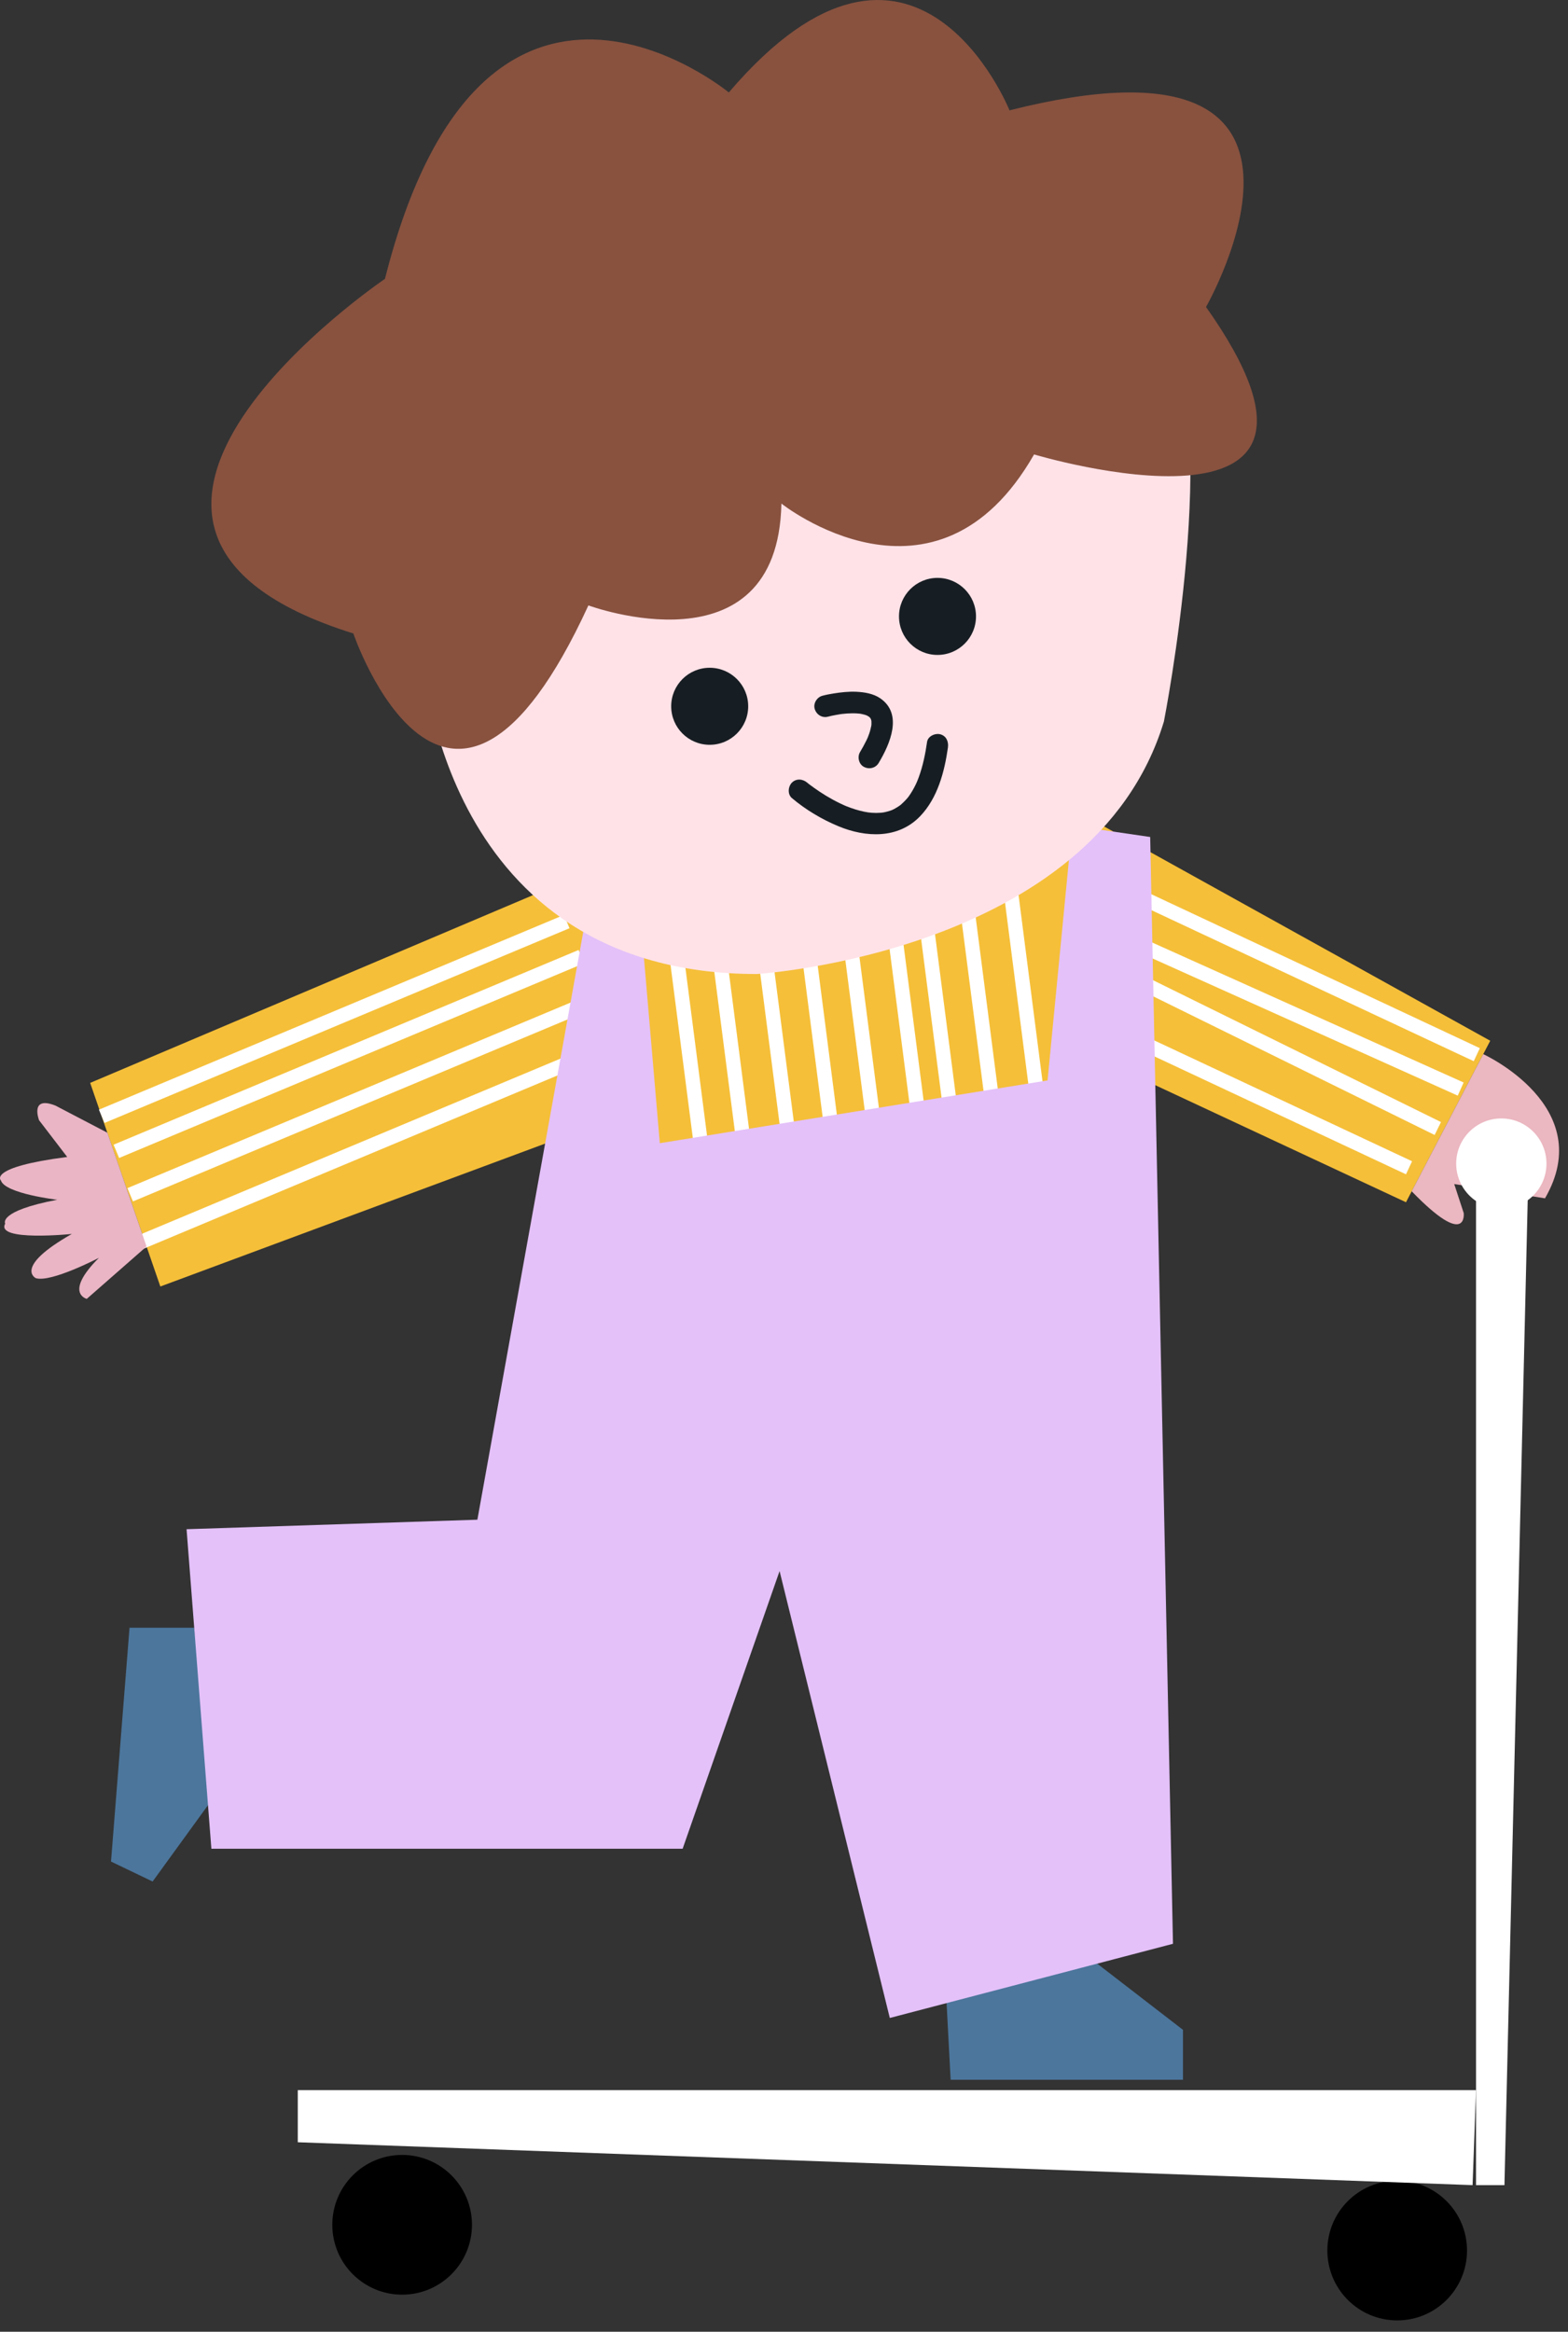 <?xml version="1.0" encoding="UTF-8"?> <svg xmlns="http://www.w3.org/2000/svg" width="109" height="162" viewBox="0 0 109 162" fill="none"><rect x="0" y="0" width="109" height="162" fill="#333333" stroke="none"/><path d="M6.268 75.235L37.053 62.19L74.566 56.207L103.594 72.307L97.737 83.528L75.784 73.282L76.516 83.528L41.635 84.746L39.565 78.832L11.146 89.381L6.268 75.235Z" fill="#F5BF39"></path><path d="M7.07 77.557L39.395 64.028" stroke="white" stroke-miterlimit="10"></path><path d="M8.088 79.99L40.413 66.462" stroke="white" stroke-miterlimit="10"></path><path d="M9.051 83.008L41.376 69.48" stroke="white" stroke-miterlimit="10"></path><path d="M9.729 86.32L42.054 72.795" stroke="white" stroke-miterlimit="10"></path><path d="M76.611 61.076L102.66 73.275" stroke="white" stroke-miterlimit="10"></path><path d="M76.248 64.302L101.54 75.664" stroke="white" stroke-miterlimit="10"></path><path d="M78.951 68.066L99.95 78.405" stroke="white" stroke-miterlimit="10"></path><path d="M75.873 70.791L97.949 81.133" stroke="white" stroke-miterlimit="10"></path><path d="M48.681 79.174L46.908 65.421" stroke="white" stroke-miterlimit="10"></path><path d="M51.652 79.096L49.879 65.343" stroke="white" stroke-miterlimit="10"></path><path d="M54.787 78.781L53.014 65.024" stroke="white" stroke-miterlimit="10"></path><path d="M57.868 78.976L56.098 65.223" stroke="white" stroke-miterlimit="10"></path><path d="M60.842 78.898L59.068 65.144" stroke="white" stroke-miterlimit="10"></path><path d="M63.974 78.582L62.201 64.826" stroke="white" stroke-miterlimit="10"></path><path d="M66.058 77.043L64.285 63.29" stroke="white" stroke-miterlimit="10"></path><path d="M69.027 76.966L67.254 63.213" stroke="white" stroke-miterlimit="10"></path><path d="M72.162 76.65L70.176 61.214" stroke="white" stroke-miterlimit="10"></path><path d="M65.787 138.88L66.084 144.493H82.235V141.025L75.598 135.906L65.787 138.88Z" fill="#4C769C"></path><path d="M13.498 113.087H9.004L7.717 129.333L10.609 130.72L14.851 124.875L13.498 113.087Z" fill="#4C769C"></path><path d="M40.544 64.746L33.185 105.583L12.969 106.243L14.694 128.442H47.454L54.193 109.15L61.855 140.2L81.54 135.046L79.956 58.151L74.538 57.359L72.821 75.064L45.867 79.424L44.679 65.55L40.544 64.746Z" fill="#E4C1F9"></path><path d="M29.439 45.793C29.439 45.793 30.661 67.671 52.614 67.671C52.614 67.671 76.031 66.225 80.909 50.129C80.909 50.129 85.056 29.109 80.909 22.544L29.439 45.793Z" fill="#FFE2E7"></path><path d="M24.561 44.011C24.561 44.011 31.146 63.282 40.903 42.061C40.903 42.061 54.074 46.94 54.32 34.986C54.32 34.986 65.052 43.525 71.884 31.572C71.884 31.572 96.276 38.89 83.837 21.326C83.837 21.326 95.301 1.323 70.177 7.666C70.177 7.666 63.591 -8.722 50.663 6.424C50.663 6.424 33.588 -7.702 26.76 19.376C26.757 19.376 1.143 36.694 24.561 44.011Z" fill="#88523F"></path><path d="M49.334 51.746C50.812 51.746 52.011 50.548 52.011 49.07C52.011 47.592 50.812 46.394 49.334 46.394C47.856 46.394 46.658 47.592 46.658 49.07C46.658 50.548 47.856 51.746 49.334 51.746Z" fill="#171E23"></path><path d="M65.17 45.502C66.648 45.502 67.847 44.304 67.847 42.826C67.847 41.348 66.648 40.149 65.17 40.149C63.692 40.149 62.494 41.348 62.494 42.826C62.494 44.304 63.692 45.502 65.17 45.502Z" fill="#171E23"></path><path d="M57.559 49.792C57.748 49.741 57.94 49.702 58.129 49.669C58.222 49.651 58.315 49.636 58.411 49.621C58.525 49.603 58.603 49.597 58.372 49.624C58.429 49.618 58.483 49.609 58.54 49.603C58.771 49.576 59.002 49.561 59.236 49.558C59.353 49.558 59.467 49.558 59.584 49.567C59.641 49.57 59.698 49.576 59.755 49.582C59.782 49.585 59.812 49.588 59.839 49.591C59.941 49.603 59.596 49.552 59.755 49.579C59.866 49.597 59.977 49.621 60.088 49.651C60.136 49.666 60.184 49.681 60.229 49.696C60.253 49.705 60.277 49.714 60.301 49.723C60.307 49.726 60.088 49.624 60.22 49.69C60.265 49.714 60.31 49.735 60.355 49.762C60.397 49.786 60.55 49.9 60.418 49.798C60.286 49.696 60.421 49.804 60.451 49.834C60.526 49.906 60.589 50.059 60.454 49.819C60.478 49.858 60.508 49.894 60.529 49.936C60.541 49.957 60.55 49.981 60.565 50.002C60.619 50.095 60.493 49.789 60.529 49.921C60.544 49.972 60.562 50.023 60.574 50.077C60.58 50.104 60.583 50.134 60.589 50.161C60.61 50.26 60.568 49.918 60.577 50.083C60.58 50.155 60.583 50.227 60.58 50.299C60.577 50.338 60.577 50.377 60.571 50.416C60.568 50.434 60.568 50.452 60.565 50.47C60.556 50.59 60.595 50.293 60.58 50.368C60.538 50.56 60.499 50.749 60.436 50.935C60.4 51.04 60.361 51.145 60.319 51.247C60.274 51.358 60.346 51.184 60.349 51.178C60.334 51.208 60.322 51.241 60.307 51.271C60.28 51.328 60.253 51.388 60.226 51.445C60.091 51.721 59.941 51.991 59.785 52.252C59.584 52.588 59.698 53.093 60.055 53.279C60.418 53.471 60.865 53.368 61.081 53.008C61.867 51.7 62.788 49.609 61.189 48.514C60.712 48.187 60.091 48.088 59.527 48.061C58.993 48.037 58.459 48.097 57.934 48.181C57.676 48.223 57.415 48.271 57.163 48.34C56.785 48.442 56.514 48.88 56.638 49.264C56.761 49.657 57.154 49.9 57.559 49.792Z" fill="#171E23"></path><path d="M55.046 55.445C56.009 56.258 57.119 56.921 58.283 57.404C60.179 58.193 62.442 58.295 63.966 56.705C65.178 55.442 65.655 53.627 65.895 51.941C65.952 51.542 65.796 51.134 65.37 51.017C65.019 50.921 64.506 51.137 64.446 51.542C64.326 52.376 64.158 53.204 63.867 53.999C63.759 54.293 63.687 54.461 63.522 54.767C63.453 54.893 63.381 55.016 63.303 55.136C63.267 55.193 63.228 55.25 63.189 55.304C63.165 55.34 63.138 55.376 63.111 55.412C63.162 55.346 63.162 55.346 63.108 55.412C62.952 55.598 62.784 55.766 62.601 55.925C62.574 55.949 62.49 56.012 62.619 55.913C62.574 55.946 62.529 55.979 62.484 56.009C62.379 56.081 62.271 56.144 62.16 56.204C62.112 56.228 62.064 56.252 62.019 56.273C61.857 56.351 62.175 56.219 62.007 56.279C61.911 56.315 61.812 56.348 61.713 56.375C61.614 56.402 61.515 56.426 61.413 56.444C61.362 56.453 61.311 56.462 61.263 56.468C61.491 56.432 61.257 56.465 61.209 56.468C61.005 56.483 60.798 56.483 60.594 56.468C60.537 56.465 60.2 56.423 60.432 56.456C60.312 56.438 60.191 56.417 60.072 56.393C59.663 56.309 59.261 56.18 58.874 56.027C58.826 56.009 58.778 55.988 58.73 55.97C58.922 56.048 58.757 55.982 58.721 55.964C58.628 55.922 58.535 55.88 58.445 55.838C58.253 55.745 58.064 55.649 57.878 55.547C57.569 55.379 57.269 55.196 56.975 55.001C56.726 54.836 56.483 54.659 56.243 54.482C56.123 54.392 56.42 54.623 56.264 54.497C56.237 54.476 56.21 54.452 56.18 54.431C56.156 54.413 56.135 54.395 56.111 54.374C55.802 54.113 55.355 54.071 55.049 54.374C54.779 54.653 54.737 55.181 55.046 55.445Z" fill="#171E23"></path><path d="M10.187 86.6L6.032 90.24C6.032 90.24 4.42 89.844 6.875 87.389C6.875 87.389 3.556 89.124 2.491 88.802C2.491 88.802 0.898 88.055 4.993 85.73C4.993 85.73 -0.332 86.276 0.361 85.013C0.361 85.013 -0.185 84.146 3.979 83.354C3.979 83.354 0.361 82.934 0.064 82.016C0.064 82.016 -0.902 81.098 4.672 80.381L2.716 77.831C2.716 77.831 2.047 76.096 3.856 76.813L7.466 78.698L10.187 86.6Z" fill="#EAB5C5"></path><path d="M103.107 73.236C103.107 73.236 111.103 76.879 107.401 83.254L101.091 82.264L101.751 84.28C101.751 84.28 102.045 86.801 98.133 82.765L103.107 73.236Z" fill="#EBB7C0"></path><path d="M104.365 83.982C106.098 83.982 107.503 82.577 107.503 80.843C107.503 79.11 106.098 77.705 104.365 77.705C102.632 77.705 101.227 79.11 101.227 80.843C101.227 82.577 102.632 83.982 104.365 83.982Z" fill="white"></path><path d="M102.607 151.814H104.582L106.208 83.01L102.607 82.808V151.814Z" fill="white"></path><path d="M27.954 159.424C30.635 159.424 32.809 157.25 32.809 154.569C32.809 151.888 30.635 149.715 27.954 149.715C25.273 149.715 23.1 151.888 23.1 154.569C23.1 157.25 25.273 159.424 27.954 159.424Z" fill="black"></path><path d="M97.126 161.212C99.807 161.212 101.98 159.038 101.98 156.357C101.98 153.676 99.807 151.503 97.126 151.503C94.445 151.503 92.272 153.676 92.272 156.357C92.272 159.038 94.445 161.212 97.126 161.212Z" fill="black"></path><path d="M20.7 145.214L20.7 148.835L102.367 151.814L102.607 145.214L20.7 145.214Z" fill="white"></path></svg> 